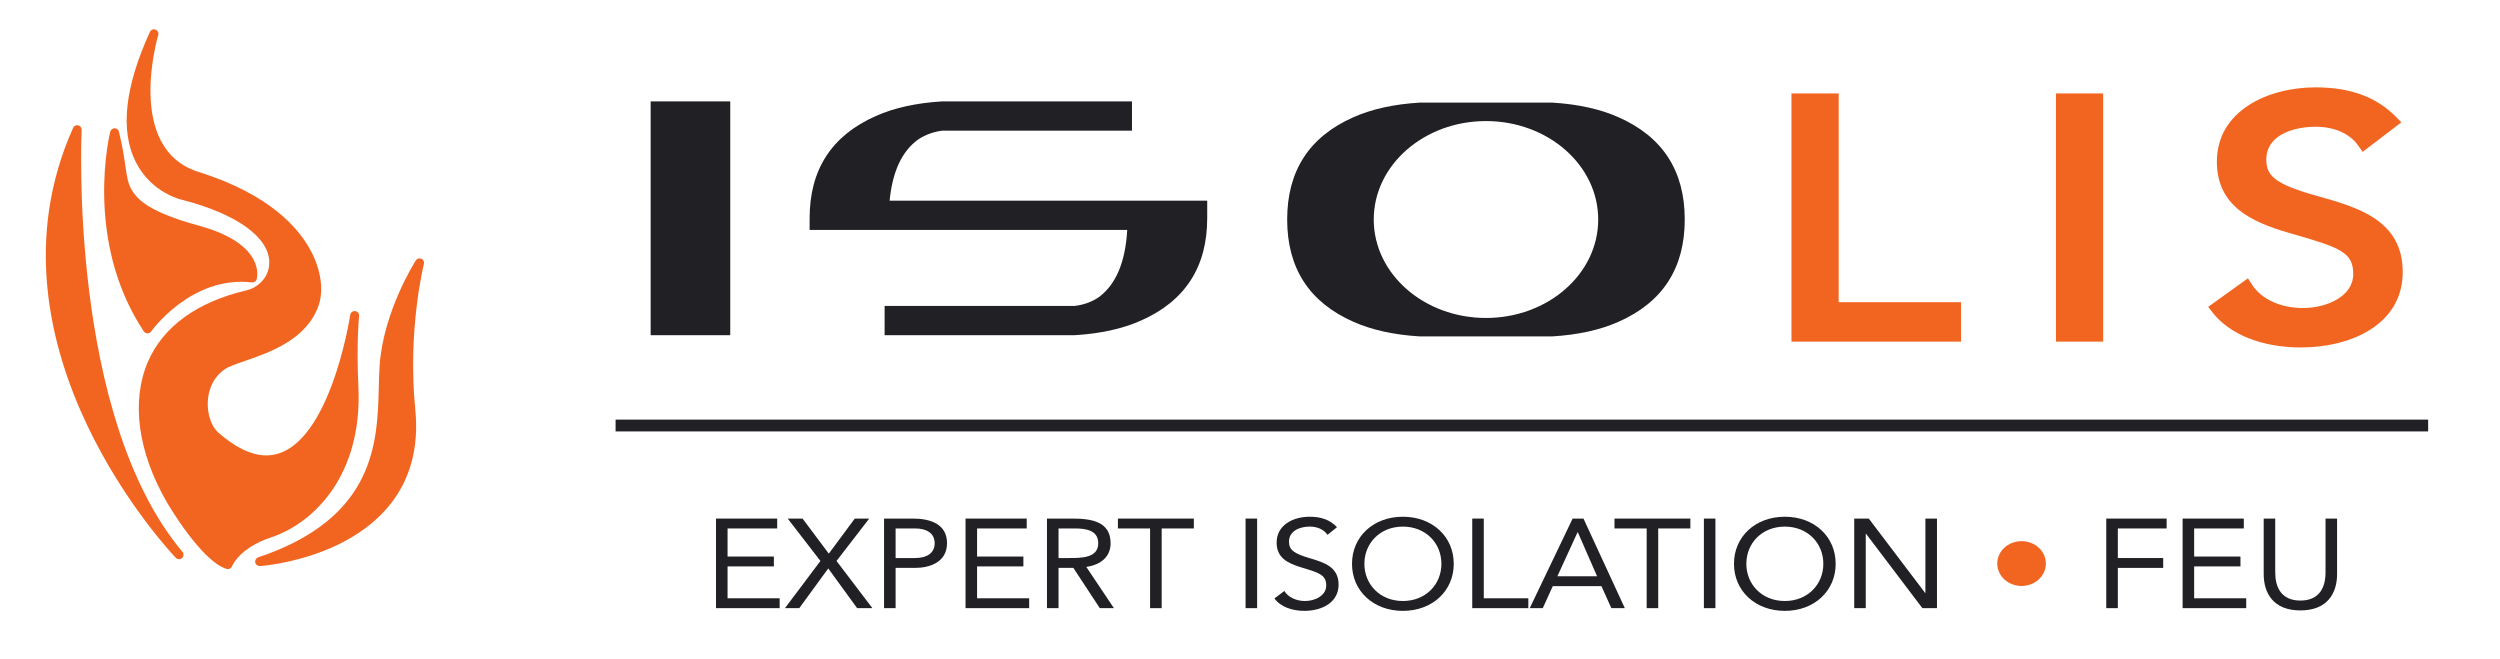 <svg width="201" height="53" viewBox="0 0 201 53" fill="none" xmlns="http://www.w3.org/2000/svg">
<path d="M58.712 8.152H52.312V26.95H58.712V8.152Z" fill="#212025"/>
<path d="M71.123 24.596H86.407C87.174 24.503 87.842 24.252 88.411 23.844C89.748 22.812 90.487 21.027 90.628 18.489H65.093V17.549C65.093 13.635 66.868 10.892 70.419 9.328C71.894 8.668 73.67 8.279 75.743 8.152H91.011V10.507H75.743C75.034 10.601 74.394 10.835 73.826 11.21C72.519 12.149 71.753 13.791 71.525 16.136H97.06V17.545C97.06 21.464 95.283 24.209 91.729 25.776C90.251 26.433 88.476 26.825 86.402 26.95H71.123V24.596Z" fill="#212025"/>
<path d="M119.473 25.564C114.489 25.564 110.449 22.02 110.449 17.649C110.449 13.278 114.489 9.734 119.473 9.734C124.456 9.734 128.496 13.278 128.496 17.649C128.496 22.02 124.456 25.564 119.473 25.564ZM130.126 9.425C128.647 8.766 126.872 8.376 124.799 8.25H114.142C112.071 8.376 110.294 8.766 108.817 9.425C105.267 10.992 103.489 13.732 103.489 17.649C103.489 21.566 105.267 24.306 108.817 25.873C110.294 26.53 112.071 26.922 114.142 27.047H124.799C126.872 26.922 128.647 26.53 130.126 25.873C133.677 24.306 135.454 21.566 135.454 17.649C135.454 13.732 133.677 10.992 130.126 9.425Z" fill="#212025"/>
<path d="M147.829 7.513H144.034V27.467H157.669V24.296H147.829V7.513Z" fill="#F26521"/>
<path d="M169.093 7.513H165.298V27.467H169.093V7.513Z" fill="#F26521"/>
<path d="M186.308 15.758C182.783 14.776 182.214 14.086 182.214 12.816C182.214 10.878 184.351 10.191 186.178 10.191C187.669 10.191 188.904 10.73 189.57 11.667L189.957 12.211L193.069 9.836L192.667 9.425C191.095 7.808 188.972 7.022 186.178 7.022C182.355 7.022 178.236 8.895 178.236 13.004C178.236 16.556 181.011 17.849 184.008 18.716L184.57 18.878C188.165 19.924 189.2 20.303 189.2 22.034C189.2 23.808 187.112 24.765 185.145 24.765C183.393 24.765 181.839 24.063 181.099 22.934L180.733 22.376L177.538 24.671L177.857 25.084C179.254 26.896 181.856 27.935 184.995 27.935C189.07 27.935 193.179 26.062 193.179 21.874C193.179 17.681 189.529 16.659 186.308 15.758Z" fill="#F26521"/>
<path d="M49.493 33.737H195.223V34.686H49.493V33.737Z" fill="#212025"/>
<path d="M57.567 41.693H62.486V42.488H58.496V44.746H62.221V45.539H58.496V48.102H62.685V48.895H57.567V41.693Z" fill="#212025"/>
<path d="M65.962 45.102L63.331 41.693H64.524L66.636 44.511L68.725 41.693H69.885L67.256 45.102L70.141 48.896H68.913L66.591 45.702L64.261 48.896H63.11L65.962 45.102Z" fill="#212025"/>
<path d="M72.007 44.866H73.577C74.505 44.866 75.147 44.48 75.147 43.677C75.147 42.873 74.505 42.487 73.577 42.487H72.007V44.866ZM71.078 41.693H73.4C74.837 41.693 76.141 42.16 76.141 43.666C76.141 45.243 74.682 45.659 73.577 45.659H72.007V48.895H71.078V41.693Z" fill="#212025"/>
<path d="M77.628 41.693H82.548V42.488H78.557V44.746H82.28V45.539H78.557V48.102H82.746V48.895H77.628V41.693Z" fill="#212025"/>
<path d="M85.107 44.866H85.935C86.961 44.866 88.299 44.866 88.299 43.677C88.299 42.638 87.316 42.487 86.41 42.487H85.107V44.866ZM84.177 41.693H86.179C87.692 41.693 89.293 41.897 89.293 43.677C89.293 44.724 88.555 45.406 87.338 45.579L89.559 48.895H88.423L86.299 45.659H85.107V48.895H84.177V41.693Z" fill="#212025"/>
<path d="M95.985 42.488H93.399V48.895H92.467V42.488H89.88V41.693H95.985V42.488Z" fill="#212025"/>
<path d="M101.073 41.693H100.144V48.895H101.073V41.693Z" fill="#212025"/>
<path d="M106.731 43C106.419 42.541 105.867 42.338 105.303 42.338C104.486 42.338 103.635 42.695 103.635 43.549C103.635 44.209 104.033 44.505 105.281 44.871C106.494 45.228 107.623 45.593 107.623 47.008C107.623 48.441 106.286 49.113 104.87 49.113C103.965 49.113 102.994 48.837 102.464 48.116L103.26 47.516C103.589 48.044 104.252 48.321 104.927 48.321C105.723 48.321 106.629 47.891 106.629 47.069C106.629 46.183 105.979 46.03 104.585 45.606C103.478 45.269 102.641 44.821 102.641 43.62C102.641 42.238 103.931 41.545 105.303 41.545C106.174 41.545 106.918 41.768 107.493 42.388L106.731 43Z" fill="#212025"/>
<path d="M115.889 45.33C115.889 43.672 114.628 42.339 112.79 42.339C110.957 42.339 109.697 43.672 109.697 45.33C109.697 46.988 110.957 48.321 112.79 48.321C114.628 48.321 115.889 46.988 115.889 45.33ZM108.701 45.33C108.701 43.152 110.415 41.545 112.79 41.545C115.171 41.545 116.882 43.152 116.882 45.33C116.882 47.507 115.171 49.114 112.79 49.114C110.415 49.114 108.701 47.507 108.701 45.33Z" fill="#212025"/>
<path d="M118.369 41.693H119.297V48.102H122.878V48.895H118.369V41.693Z" fill="#212025"/>
<path d="M126.858 42.792H126.836L125.213 46.332H128.405L126.858 42.792ZM126.439 41.693H127.311L130.637 48.896H129.552L128.756 47.126H124.845L124.038 48.896H122.991L126.439 41.693Z" fill="#212025"/>
<path d="M135.906 42.488H133.32V48.895H132.393V42.488H129.805V41.693H135.906V42.488Z" fill="#212025"/>
<path d="M137.921 41.693H136.993V48.895H137.921V41.693Z" fill="#212025"/>
<path d="M146.596 45.33C146.596 43.672 145.335 42.339 143.501 42.339C141.664 42.339 140.406 43.672 140.406 45.33C140.406 46.988 141.664 48.321 143.501 48.321C145.335 48.321 146.596 46.988 146.596 45.33ZM139.412 45.33C139.412 43.152 141.126 41.545 143.501 41.545C145.877 41.545 147.588 43.152 147.588 45.33C147.588 47.507 145.877 49.114 143.501 49.114C141.126 49.114 139.412 47.507 139.412 45.33Z" fill="#212025"/>
<path d="M149.08 41.693H150.25L154.781 47.673H154.802V41.693H155.733V48.895H154.559L150.027 42.913H150.007V48.895H149.08V41.693Z" fill="#212025"/>
<path d="M162.534 43.51C163.617 43.51 164.488 44.314 164.488 45.31C164.488 46.306 163.617 47.111 162.534 47.111C161.45 47.111 160.579 46.306 160.579 45.31C160.579 44.314 161.45 43.51 162.534 43.51Z" fill="#F26521"/>
<path d="M169.343 41.693H174.197V42.488H170.274V44.866H173.92V45.659H170.274V48.895H169.343V41.693Z" fill="#212025"/>
<path d="M175.482 41.693H180.402V42.488H176.41V44.746H180.133V45.539H176.41V48.102H180.597V48.895H175.482V41.693Z" fill="#212025"/>
<path d="M187.901 46.148C187.901 47.715 187.106 49.078 184.951 49.078C182.797 49.078 182.001 47.715 182.001 46.148V41.693H182.929V46.027C182.929 47.186 183.391 48.285 184.951 48.285C186.51 48.285 186.972 47.186 186.972 46.027V41.693H187.901V46.148Z" fill="#212025"/>
<path d="M6.565 10.447C6.574 10.274 6.458 10.118 6.29 10.079C6.121 10.034 5.948 10.122 5.878 10.281C-2.033 27.938 13.974 44.685 14.137 44.852C14.207 44.923 14.301 44.96 14.394 44.96C14.481 44.96 14.567 44.929 14.635 44.868C14.779 44.737 14.794 44.518 14.669 44.369C5.482 33.434 6.553 10.675 6.565 10.447Z" fill="#F26521"/>
<path d="M28.816 31.09C28.646 27.471 28.87 25.43 28.873 25.409C28.894 25.214 28.756 25.039 28.563 25.012C28.366 24.989 28.19 25.122 28.16 25.316C28.143 25.429 26.42 36.613 21.409 36.613H21.407C20.235 36.613 18.937 35.995 17.551 34.778C16.988 34.284 16.648 33.265 16.708 32.244C16.744 31.616 16.971 30.45 18.079 29.684C18.387 29.471 18.995 29.261 19.699 29.017C21.684 28.333 24.683 27.299 25.625 24.532C26.023 23.362 25.814 21.784 25.067 20.311C24.068 18.342 21.678 15.617 15.961 13.822C10.018 11.956 12.695 2.913 12.723 2.821C12.777 2.642 12.683 2.448 12.506 2.381C12.33 2.313 12.13 2.396 12.052 2.567C10.028 6.991 9.646 10.512 10.918 13.03C12.175 15.523 14.582 16.055 14.668 16.072C19.064 17.209 21.675 19.101 21.651 21.135C21.637 22.307 20.728 23.13 19.836 23.339C15.861 24.266 13.113 26.255 11.891 29.088C10.527 32.25 11.086 36.37 13.423 40.39C13.534 40.582 16.18 45.105 18.213 45.74C18.248 45.751 18.284 45.757 18.319 45.757C18.465 45.757 18.603 45.665 18.658 45.521C18.663 45.508 19.236 44.056 21.783 43.21C25.236 42.065 29.15 38.207 28.816 31.09Z" fill="#F26521"/>
<path d="M34.082 21.22C34.125 21.05 34.038 20.872 33.877 20.803C33.714 20.732 33.526 20.79 33.431 20.94C33.325 21.105 30.842 25.044 30.526 29.325C30.486 29.872 30.471 30.47 30.455 31.105C30.345 35.551 30.195 41.641 20.759 44.812C20.588 44.87 20.486 45.046 20.522 45.223C20.556 45.392 20.704 45.511 20.873 45.511C20.882 45.511 20.89 45.511 20.899 45.511C21.172 45.492 27.627 44.998 31.198 40.765C32.965 38.672 33.701 36.025 33.388 32.905C32.752 26.571 34.069 21.273 34.082 21.22Z" fill="#F26521"/>
<path d="M11.855 26.801H11.859C11.977 26.801 12.086 26.744 12.153 26.648C12.184 26.606 15.375 22.142 20.252 22.706C20.422 22.719 20.585 22.619 20.636 22.454C20.645 22.424 20.854 21.715 20.366 20.83C19.723 19.663 18.23 18.753 15.926 18.124C12.143 17.095 11.117 16.105 10.646 15.359C10.287 14.788 10.211 14.254 10.085 13.369C9.986 12.677 9.863 11.815 9.563 10.587C9.524 10.427 9.381 10.313 9.217 10.312C9.061 10.317 8.907 10.423 8.866 10.582C8.844 10.668 6.691 19.303 11.56 26.64C11.626 26.74 11.736 26.799 11.855 26.801Z" fill="#F26521"/>
</svg>
